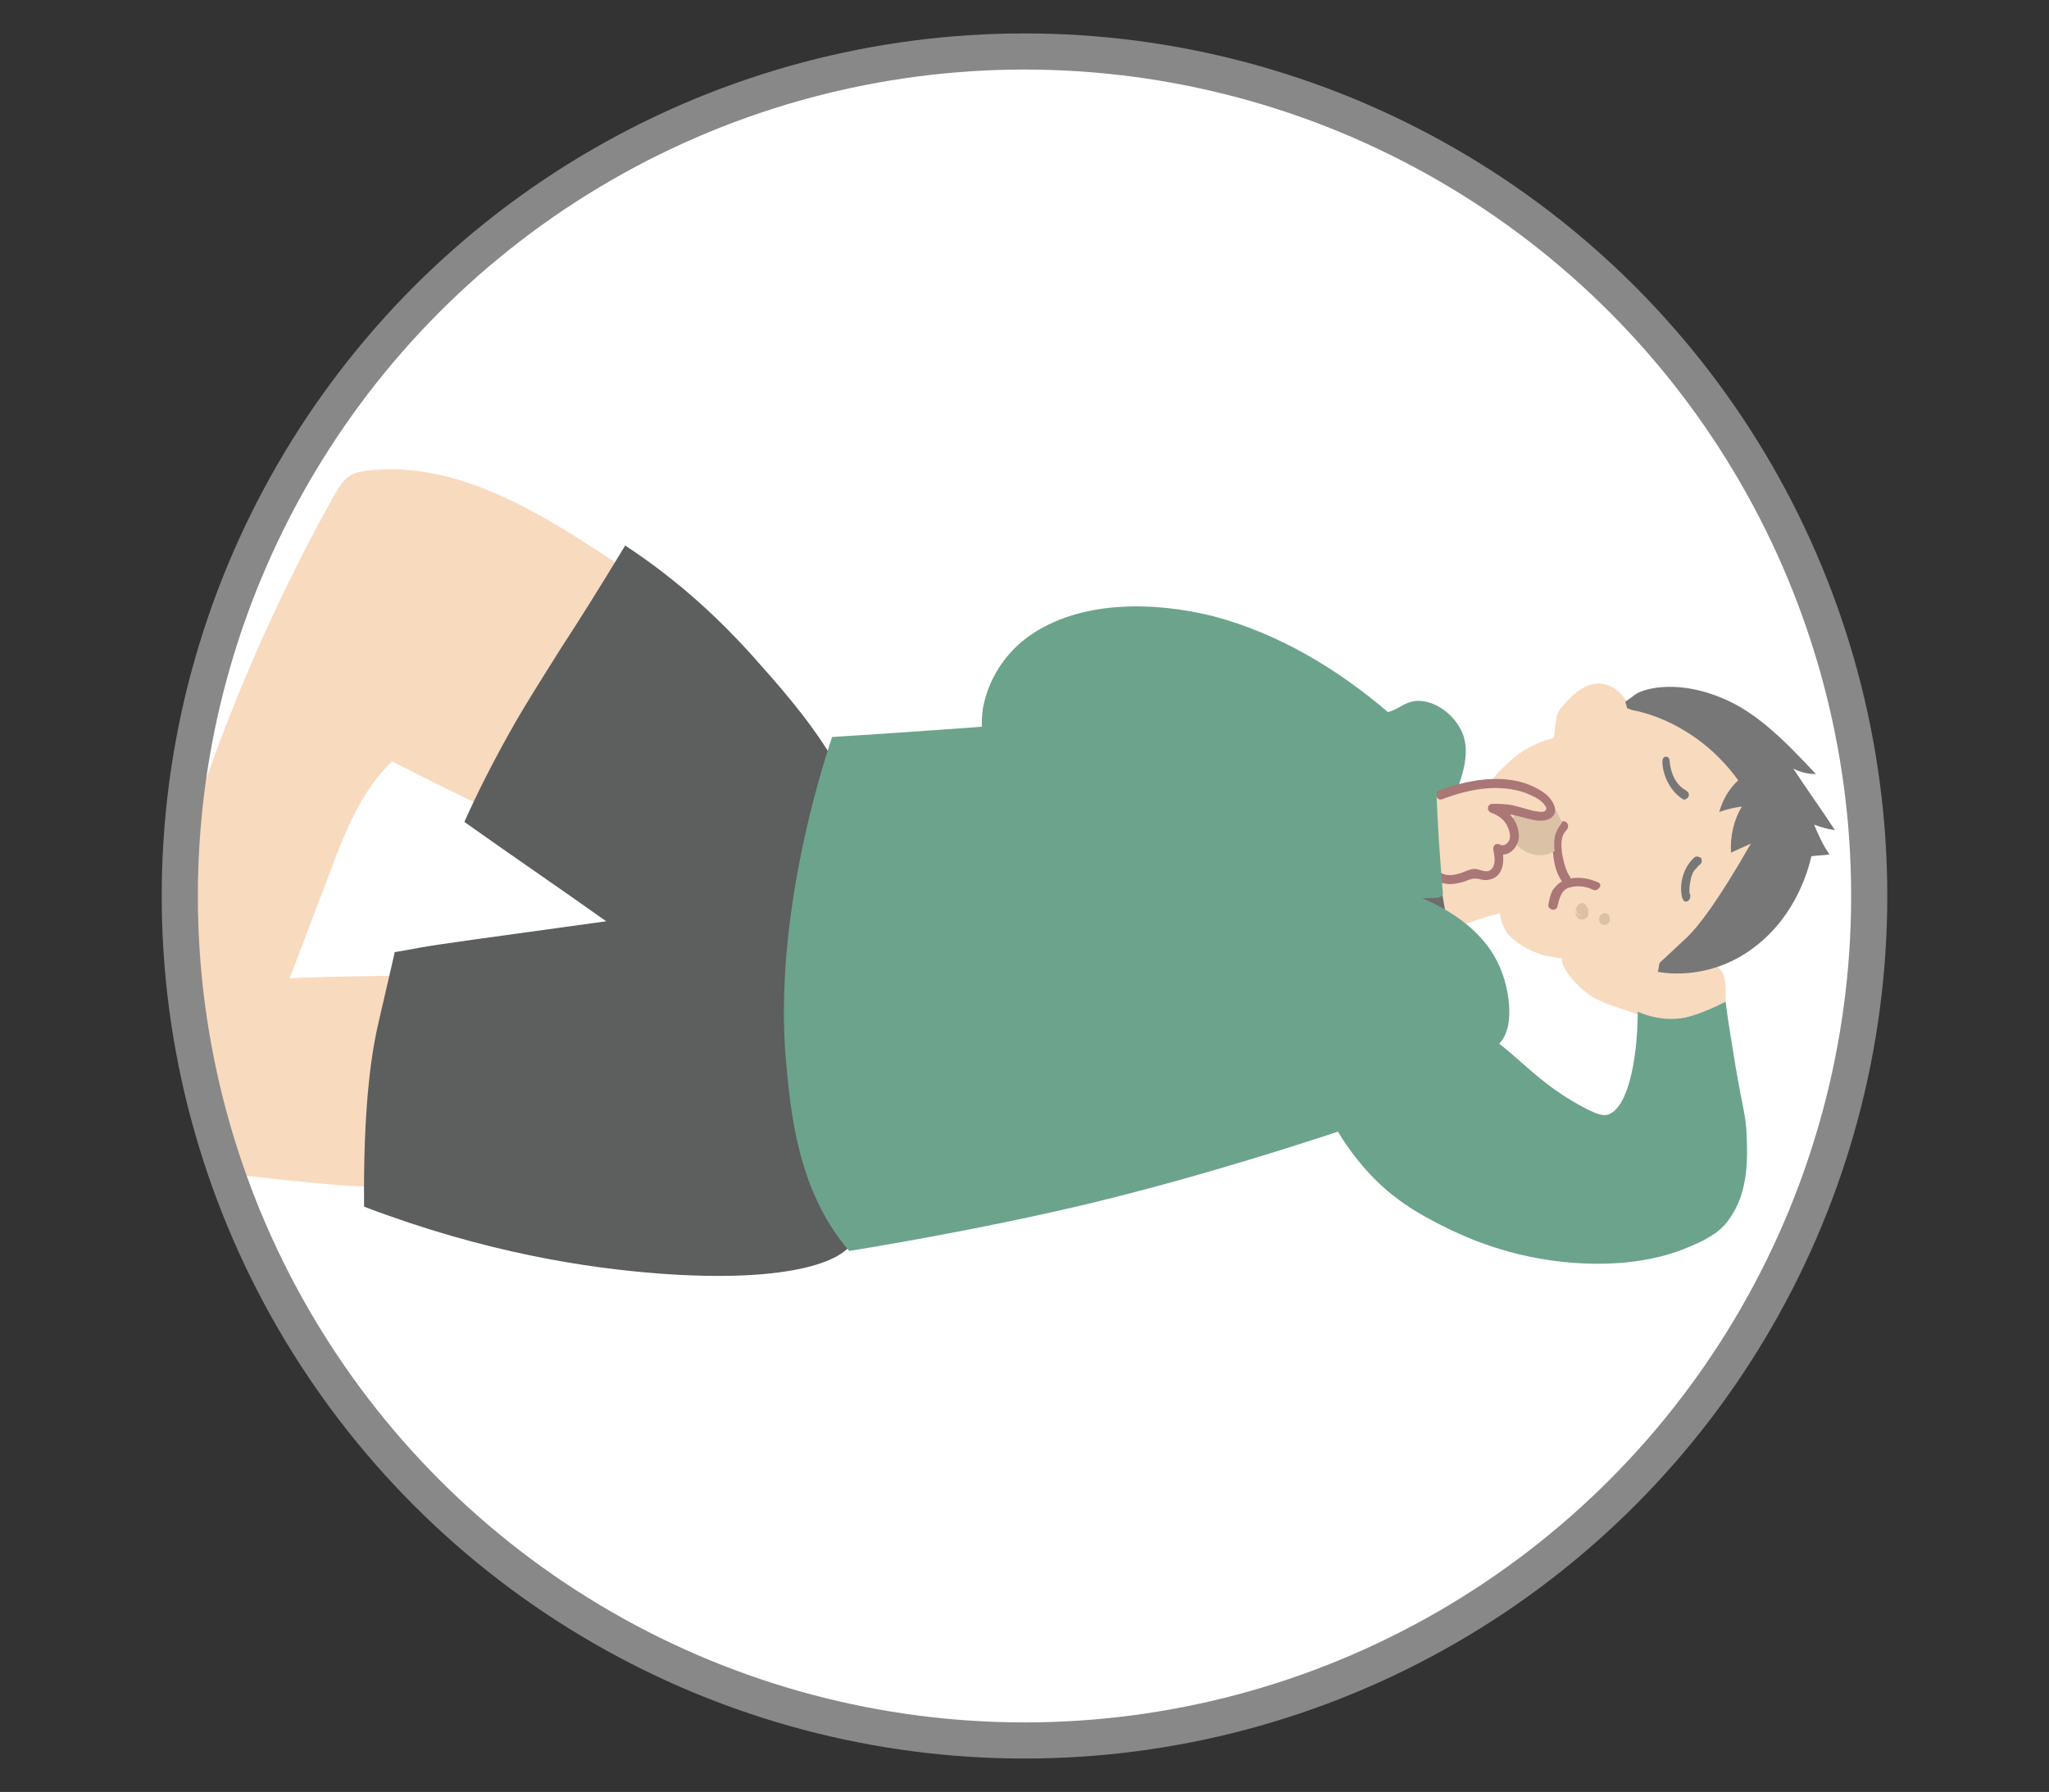 <?xml version="1.0" encoding="utf-8"?>
<!-- Generator: Adobe Illustrator 27.5.0, SVG Export Plug-In . SVG Version: 6.00 Build 0)  -->
<svg version="1.1" id="layer" xmlns="http://www.w3.org/2000/svg" xmlns:xlink="http://www.w3.org/1999/xlink" x="0px" y="0px"
	 viewBox="0 0 226.8 198.4" style="enable-background:new 0 0 226.8 198.4;" xml:space="preserve">
<rect x="0" y="0" width="226.8" height="198.4" fill="#333333" stroke="none"/>
<style type="text/css">
	.st0{fill:#FFFFFF;}
	.st1{clip-path:url(#SVGID_00000003088343526456415990000004808265888821196201_);}
	.st2{fill:#F8DABF;}
	.st3{fill:#5D5E5E;}
	.st4{fill:#777777;}
	.st5{fill:#6D6D6D;}
	.st6{fill:#6CA38D;}
	.st7{fill:#6CA38D;stroke:#6CA38D;stroke-width:0.25;stroke-miterlimit:10;}
	.st8{fill:#AA7676;}
	.st9{fill:#DBC1A5;}
	.st10{fill:none;stroke:#888888;stroke-width:4;stroke-miterlimit:10;}
</style>
<circle id="round_00000113320279722640381910000007618501600209972403_" class="st0" cx="113.4" cy="99.2" r="93.5"/>
<g id="group">
	<g>
		<defs>
			<circle id="SVGID_1_" cx="113.4" cy="99.2" r="93.5"/>
		</defs>
		<clipPath id="SVGID_00000047041067671357528850000016277874315208573613_">
			<use xlink:href="#SVGID_1_"  style="overflow:visible;"/>
		</clipPath>
		<g id="a" style="clip-path:url(#SVGID_00000047041067671357528850000016277874315208573613_);">
			<g id="_16">
				<path class="st2" d="M78.3,75.3c-0.9-6.2-6-10.1-10.6-13.3c-8.3-5.5-17.3-11-27-9.9c-0.7,0.1-1.4,0.2-2,0.6
					c-0.8,0.5-1.3,1.5-1.8,2.3c-9.6,17.2-16.7,36-21,55.5c4.4-0.1,8.8,1.1,12.6,3.6c0.3,0.2,0.7,0.4,1,0.3s0.5-0.5,0.6-0.9
					c2.1-5.5,4.2-11.1,6.3-16.6c1.7-4.6,3.6-9.4,7-12.6c8,4.1,16,7.9,24.1,11.6c4.6-6.3,8.4-13.4,11.4-20.8
					c-0.1-0.4-0.5-0.6-0.9-0.4"/>
			</g>
			<g id="_15">
				<path class="st2" d="M50.8,108.1c-15.8-0.3-31.5,0.6-47.2,2.6l1,13c0.1,1,0.2,2,0.8,2.8c0.7,1,2,1.2,3.2,1.3
					c3.4,0.4,6.7,0.9,10.1,1.3c5.5,0.7,10.9,1.4,16.4,1.9c4.1,0.4,8.3,0.7,12.3-0.5c0.4-0.1,0.8-0.2,1.1-0.5
					c0.3-0.4,0.5-0.9,0.6-1.4c0.8-4.1,1-8.3,0.6-12.5c-0.3-2.7-0.8-5.6,0.7-7.8"/>
			</g>
			<g id="_7">
				<path class="st3" d="M96.7,98.4c-0.3-11.2-7.9-19.6-13.6-26c-3-3.3-7.5-7.8-13.9-12c-2.9,4.8-5.3,8.6-7,11.2
					c-2.9,4.6-3.7,5.9-5,8.1c-2.7,4.7-4.6,8.6-5.8,11.3c5.2,3.7,10.5,7.3,15.7,11c-13.8,1.9-18.9,2.6-20.5,2.9
					c-1,0.2-3.9,0.7-2.9,0.5c0,0-1.6,6.9-1.8,7.8c-0.9,3.8-1.7,10-1.6,20.4c13.4,5.1,24.7,6.8,32.6,7.4c14.6,1.1,21.2-1.4,21.7-4.1
					c0.2-1-0.5-1.9-0.3-4.4c0.3-3.1,1.7-4.8,1.2-5.4c-0.7-0.8-3.2,2.2-4.3,1.5c-1.5-1.1,1.9-8.6,4-19.7
					C96.3,103.6,96.8,101,96.7,98.4L96.7,98.4z"/>
			</g>
			<g id="_12">
				<path class="st2" d="M190.3,78.1c-5.1-0.7-7.2-0.8-7.8-0.6c0,0-0.3,0.1-0.6,0.2c-0.5,0.2-2.1,0.5-1.6,0.4
					c-0.3-0.6-1.1-1.9-2.5-2.3c-2-0.6-3.7,1.1-4.5,2c-0.8,0.8-1,1.4-1,1.6c0,0-0.1,0.4-0.3,2.3l0,0c-1.2,0.3-3.3,1-5.1,2.8
					c-1.2,1.1-1.9,1.8-2.2,3c-0.2,0.8-0.1,1.5-0.6,2c-0.7,0.8-1.8,0.4-1.8,0.6c0,0.1,0.5,0.4,3,1.1"/>
			</g>
			<g id="_11">
				<path class="st2" d="M161.4,102.5c0.1,0,0.5-0.1,1.4-0.4c0.5-0.2,0.8-0.3,1.2-0.4c0.5-0.2,1.2-0.4,2-0.6c0.1,0.5,0.2,1.2,0.7,2
					c0.1,0.2,0.4,0.6,1.2,1.2c0.2,0.2,1.1,0.8,2.2,1.2c2.3,0.9,5.2,0.6,5.7,0.6c0,0.4,0,1.4,0.7,2.3c0.6,0.8,1.3,0.9,1.9,1.1
					c1.8,0.4,4.5,0,5.2-1.9c0.1-0.4,0.2-0.7,0.2-0.9c4.6-0.5,9.7-1.4,12.3-6c0.9-1.7,1.3-3.6,1.6-5.6s0.9-6.4-1-10.6
					c-0.2-0.5-2.2-4.7-6.2-6.3c-3.9-1.6-8.1,0.7-16.6,5.1c-1.2,0.6-4.1,4.8-6.1,4.1c-0.3-0.1-0.8-0.4-1.6-0.5
					c-0.9-0.1-1.6,0-2.5,0.2c-1,0.2-2.6,0.7-4.5,1.7c0.1,1.9,0.2,3.3,0.2,4.2c0,0,0,1.7,0.3,2.9l0,0l0,0
					C160.2,100.1,160.6,102.3,161.4,102.5L161.4,102.5z"/>
			</g>
			<g id="_23">
				<path class="st4" d="M184,84.4c0.1,1.7,1,3.3,2.3,4.1c0.2,0.1,0.5-0.1,0.6-0.3c0.1-0.3,0-0.5-0.3-0.7c-1.1-0.6-1.7-1.9-1.8-3.3
					c0-0.3-0.3-0.5-0.5-0.4C184.1,83.8,184,84.1,184,84.4L184,84.4z"/>
			</g>
			<g id="_22">
				<path class="st4" d="M187.6,94.9c-1.2,1-1.8,2.9-1.4,4.5c0.1,0.3,0.3,0.5,0.5,0.4c0.2,0,0.4-0.3,0.4-0.6c0-0.1,0-0.2-0.1-0.3
					c0-0.1,0-0.2,0-0.2v-0.1c0,0,0-0.2,0-0.1c0-0.5,0.1-0.9,0.2-1.4c0.1-0.2,0.1-0.3,0.2-0.5c0.1-0.1,0.1-0.2,0.2-0.3l0.1-0.1
					c0,0,0.1-0.1,0,0c0.2-0.2,0.3-0.4,0.5-0.5c0.2-0.2,0.2-0.5,0.1-0.7C188,94.8,187.7,94.8,187.6,94.9L187.6,94.9L187.6,94.9z"/>
			</g>
			<g id="_13">
				<path class="st2" d="M184.4,115.4c0.1-1.5-1.1-2.8-2.5-3.5s-3-1-4.4-1.6c-1.7-0.8-3-2-3.8-3.6c-0.1-0.2-0.2-0.5,0-0.7
					c0.1-0.1,0.3-0.1,0.4-0.2c1.4-0.1,2.8,0.3,4.1,0.6c3.3,0.8,6.8,1.1,10.3,1c0.6,0,1.3,0,1.6,0.4c0.2,0.2,0.2,0.5,0.2,0.7
					c0.1,1.3,0.2,2.7,0.1,4.1c0,0.4,0,0.9-0.3,1.3c-0.2,0.3-0.5,0.6-0.9,0.8c-1,0.6-2.2,1-3.3,1.2"/>
				<path class="st2" d="M185,115.4c0.1-2.3-1.9-3.7-3.8-4.4c-1.3-0.5-2.6-0.8-3.8-1.4c-1.1-0.6-2-1.3-2.7-2.3
					c-0.1-0.2-0.3-0.4-0.4-0.6c-0.1-0.2-0.1-0.1,0-0.2h0.4c0.7,0.1,1.5,0.1,2.2,0.3c1.4,0.3,2.8,0.6,4.2,0.9
					c1.4,0.2,2.8,0.4,4.2,0.4c0.7,0,1.4,0,2.1,0c0.5,0,1.4-0.2,1.9,0c0.6,0.3,0.5,1.8,0.5,2.3c0,0.8,0.1,1.6,0,2.3
					c-0.1,1.7-2.5,2.3-3.9,2.5c-0.8,0.1-0.8,1.4,0,1.3c1.5-0.2,3-0.6,4.2-1.6s1-2.6,0.9-4c0-1.2,0.2-3.3-1-3.9
					c-0.5-0.3-1.1-0.2-1.7-0.2c-0.9,0-1.9,0-2.8,0c-1.9-0.1-3.8-0.3-5.6-0.6c-1.6-0.3-3.2-0.8-4.8-1c-1.1-0.1-2.7,0.1-2.1,1.6
					c0.5,1.2,1.6,2.3,2.6,3.1c1.4,1.1,3.1,1.5,4.8,2.1c1.5,0.5,3.5,1.5,3.4,3.4C183.7,116.2,185,116.2,185,115.4L185,115.4
					L185,115.4z"/>
			</g>
			<g id="_12-2">
				<path class="st5" d="M158.1,90.9c-1.7,2.7-3.3,5.6-4.8,8.6c2.6,1.4,5.1,2.9,7.7,4.3c-0.7-4.1-1.4-8.2-2-12.3
					c0-0.2-0.1-0.4-0.2-0.5s-0.3,0.2-0.2,0.3"/>
				<path class="st2" d="M157.6,90.5c-1.7,2.8-3.3,5.6-4.8,8.6c-0.1,0.3-0.1,0.7,0.2,0.9c2.6,1.4,5.1,2.9,7.7,4.3
					c0.5,0.3,1-0.2,0.9-0.7c-0.5-2.9-1-5.9-1.5-8.8c-0.1-0.7-0.2-1.4-0.4-2.1c-0.1-0.6-0.1-1.3-0.4-1.8c-0.5-1-2-0.3-1.4,0.8
					c0.4,0.7,1.5,0.1,1.1-0.6l-0.1-0.1l0.1,0.5v0.1l-0.4,0.2h0.1l-0.4-0.2c0.2,0.2,0.2,1.1,0.3,1.3c0.1,0.5,0.2,1.1,0.3,1.6
					c0.2,1,0.3,2.1,0.5,3.1c0.4,2.1,0.7,4.3,1.1,6.4l0.9-0.7c-2.6-1.4-5.1-2.9-7.7-4.3l0.2,0.9c1.4-2.9,3-5.8,4.8-8.6
					C159.1,90.5,158,89.8,157.6,90.5L157.6,90.5L157.6,90.5z"/>
			</g>
			<g id="_11-2">
				<path class="st4" d="M180.6,78.6c1.6,0.3,3.9,1,6.5,2.7s4.3,3.7,5.3,5.1c-1,0.9-1.7,2.1-2.1,3.5c0.8-0.3,1.7-0.5,2.5-0.6
					c-0.9,1.5-1.3,3.3-1.2,5.1c0.7-0.3,1.5-0.7,2.2-1c-3.6,6.3-5.8,9.2-7.2,10.5c-0.2,0.2-2.9,2.7-2.9,2.7l0,0
					c-0.1,0.3-0.1,0.7-0.2,1c1.1,0.2,6.1,0.9,10.9-2.9c4.5-3.5,5.8-8.6,6.1-9.9c0.7-0.1,1.4-0.1,2-0.2c-0.7-1-1.2-2.1-1.7-3.3
					c0.8,0.3,1.5,0.5,2.3,0.6c-1.5-2.3-3.1-4.5-4.6-6.8c0.8,0.4,1.6,0.6,2.5,0.6c-3.2-3.4-6.5-6.9-10.6-8.5
					c-5.2-2.1-8.8-0.8-9.4-0.3l-1.1,0.8l0,0c0,0,0.1,0.3,0.2,0.7"/>
			</g>
			<g id="_10">
				<path class="st6" d="M154.3,78.6c0.9-0.4,1.5-1,2.7-1c2.1,0,4.3,1.8,5,3.9c0.6,1.9,0,4-0.7,5.9c0,0-1.2,3.5-6.5,11.1
					c1.9,0.6,9.5,3,11.6,9.6c0.2,0.5,1.7,5.5-0.6,7.6c-1.9,1.7-6.6,1.3-6.6,1.3l-6.7,6.8c0,0-15.3,5.4-31.3,9.3
					c-13.2,3.2-27.2,5.4-27.2,5.4l0,0c-5.8-6.7-6.5-15.7-7-21c-1.4-15.7,3.9-32.3,5.1-35.9c20.5-1.3,29.7-2.2,34.3-2.8
					c0.8-0.1,8.3-1.1,18.8-2.4l0,0C149.7,79.6,152.5,79.4,154.3,78.6L154.3,78.6z"/>
			</g>
			<path id="_9" class="st7" d="M158.5,112.3c0.9,0,1.5,0.3,2.7,0.7c5.7,2.1,7.4,6.2,14,9.7c1.7,0.9,2.3,1,2.9,0.8
				c2.6-1,3.3-7.7,3.3-11.3l0,0c2.2,0.9,3.9,0.8,5.1,0.6c1.9-0.4,4.4-1.7,4.4-1.7c0.2,1.6,0.6,4.1,1.1,7.1c0.8,4.7,1.1,5.2,1.2,7.3
				c0.1,2.4,0.3,6.4-1.9,9.4c-0.6,0.9-1.6,1.9-4.3,3c-1.6,0.7-5.8,2.3-12.7,1.8c-7.2-0.5-12.3-3-14-3.8c-3-1.5-6.5-3.3-9.8-7.4
				c-1.9-2.3-3.1-4.6-3.8-6.2C148.1,119.7,152.7,112,158.5,112.3L158.5,112.3z"/>
			<g id="_8">
				<path class="st8" d="M172.7,91.1c-0.8,0.9-0.9,2.1-0.8,3.3c0.1,1.1,0.3,2.2,1,3.2c0.2,0.2,0.4,0.3,0.7,0.2
					c0.2-0.1,0.3-0.5,0.2-0.7c-0.5-0.7-0.7-1.6-0.9-2.6c-0.1-0.9-0.2-1.9,0.5-2.6C173.9,91.3,173.2,90.6,172.7,91.1L172.7,91.1
					L172.7,91.1z"/>
			</g>
			<g id="_7-2">
				<path class="st8" d="M176.9,97.7c-1.1-0.5-2.4-0.7-3.6-0.3c-0.6,0.2-1,0.6-1.4,1.1c-0.3,0.5-0.4,1.1-0.5,1.6
					c-0.1,0.3,0.1,0.5,0.4,0.6c0.2,0.1,0.6-0.1,0.6-0.4c0.2-0.8,0.4-1.7,1.2-2c0.9-0.3,1.9-0.2,2.7,0.2c0.2,0.1,0.5,0.1,0.7-0.2
					C177.2,98.2,177.2,97.8,176.9,97.7L176.9,97.7z"/>
			</g>
			<g id="_6">
				<path class="st2" d="M160.7,92.6c3.3,0,3.3-5.1,0-5.1C157.5,87.5,157.4,92.6,160.7,92.6L160.7,92.6z"/>
			</g>
			<g id="_5">
				<path class="st9" d="M171.3,89.2c0-0.3,0.1-0.3,0.2-0.4c0.4-0.1,1.4,2.3,1.4,2.3l0,0c-0.2,0.2-0.6,0.8-0.8,1.5
					c-0.1,0.7-0.1,1.4,0,1.6l0,0c-0.3,0.2-1.4,0.8-2.7,0.3c-0.3-0.1-1.8-0.6-2.1-2.2c-0.2-1.1,0.5-2.5,0.5-2.7
					c0.7,0.3,1.3,0.5,1.8,0.5c0.7,0.1,1,0,1.2-0.1s0.4-0.2,0.6-0.3"/>
			</g>
			<g id="_4">
				<path class="st9" d="M177.6,102.4c0.8,0,0.8-1.3,0-1.3C176.8,101.2,176.8,102.4,177.6,102.4L177.6,102.4z"/>
			</g>
			<g id="_3">
				<path class="st9" d="M175,100L175,100c-0.1,0-0.2,0.1-0.2,0.1l0,0c-0.1,0-0.1,0.1-0.2,0.2c0,0-0.1,0.1-0.1,0.2l0,0
					c0,0.1-0.1,0.1-0.1,0.2l0,0c0,0.1,0,0.2,0,0.3l0,0c0,0.1,0,0.1,0,0.2l0,0v0.1c0,0,0,0.1,0.1,0.1c0,0.1,0.1,0.1,0.1,0.2l0,0
					l0.1,0.1l0,0l0,0c0.1,0,0.1,0,0.2,0.1l0,0c0.1,0,0.1,0,0.2,0l0,0l0,0c0.1,0,0.1,0,0.2,0l0,0c0.1,0,0.1-0.1,0.2-0.1l0,0
					c0,0,0.1,0,0.1-0.1c0,0,0.1,0,0.1-0.1c0,0,0.1-0.1,0.1-0.2l0,0v-0.1v-0.1l0,0c0-0.1,0-0.1,0-0.2l0,0c0-0.1,0-0.1,0-0.2l0,0l0,0
					c0-0.1,0-0.1-0.1-0.2l0,0l0,0l-0.1-0.1l0,0l-0.1-0.1l0,0c-0.1,0-0.1-0.1-0.2-0.1l0,0l0,0c-0.1,0-0.1,0-0.2,0l0,0l0,0
					C175.1,100.1,175.1,100.1,175,100C175,100.1,175,100.1,175,100C175,100.1,175,100.1,175,100c-0.1,0.1-0.1,0.1-0.2,0.2
					c-0.1,0-0.1,0.1-0.2,0.2c-0.1,0.1-0.1,0.1-0.1,0.2s0,0.2,0,0.3c0,0.1,0,0.2,0.1,0.2l0.1,0.1c0.1,0.1,0.2,0.1,0.3,0.2h0.2
					c0.1,0,0.2,0,0.3-0.1l0,0l-0.2,0.1l0,0h-0.2l0,0h-0.2l0,0l-0.2-0.1l0,0l-0.1-0.1l0,0l-0.1-0.1c0,0,0,0,0,0.1l-0.1-0.2
					c0,0,0,0,0,0.1v-0.2c0,0,0,0,0,0.1v-0.2c0,0,0,0,0,0.1l0.1-0.2l0,0l0.1-0.1l0,0l0.1-0.1l0,0l0.2-0.1c0,0,0,0-0.1,0h0.2
					c0,0,0,0-0.1,0h0.2c0,0,0,0-0.1,0l0.2,0.1l0,0l0.1,0.1l0,0l0.1,0.1l0,0l0.1,0.2c0,0,0,0,0-0.1v0.2v-0.1v0.2V101l-0.1,0.2v-0.1
					l-0.1,0.1c0,0,0,0,0.1-0.1l-0.1,0.1c0,0,0,0,0.1,0l-0.2,0.1l0,0c0.1,0,0.2-0.1,0.2-0.1c0.1,0,0.1-0.1,0.2-0.2
					c0-0.1,0.1-0.2,0.1-0.2c0-0.1,0-0.2,0-0.3l-0.1-0.2c-0.1-0.1-0.1-0.2-0.2-0.2l-0.2-0.1C175.3,100,175.1,100,175,100L175,100
					L175,100z"/>
			</g>
			<g id="_2">
				<path class="st8" d="M159.6,88.5c2.9-1.1,6.2-1.8,9.3-0.7c0.7,0.3,1.4,0.6,1.9,1.1c0.1,0.1,0.2,0.3,0.3,0.4
					c0.1,0.3,0.1,0.3-0.1,0.5c-0.3,0.2-0.9,0-1.2,0c-0.7-0.2-1.4-0.4-2.2-0.6S166,89,165.2,89c-0.6,0-0.7,0.8-0.1,1
					c0.8,0.3,1.5,0.8,1.8,1.6c0.2,0.4,0.3,0.9,0.2,1.3s-0.6,0.9-1.1,0.6c-0.4-0.2-0.8,0.1-0.7,0.6c0.1,0.6,0.3,1.4-0.1,2
					c-0.5,0.7-1.2,0.2-1.9,0.1c-0.6,0-1.1,0.3-1.7,0.5c-0.7,0.2-1.4,0.3-2,0c-1.2-0.7-1.6-2.2-1.6-3.4c-0.1-1.4,0.1-2.7,0.6-4.1
					c0.2-0.6-0.8-0.9-1-0.3c-0.9,2.6-1.4,8,2.2,8.9c0.8,0.2,1.6,0,2.3-0.2c0.5-0.2,0.9-0.4,1.5-0.3c0.4,0.1,0.8,0.2,1.2,0.1
					c1.7-0.3,1.8-2.3,1.4-3.6l-0.7,0.6c1.4,0.8,2.8-0.7,2.6-2.1c-0.1-1.6-1.4-2.8-2.8-3.3l-0.1,1c1.2,0,2.3,0.2,3.4,0.5
					c0.8,0.2,1.7,0.5,2.5,0.3c1.9-0.5,0.8-2.4-0.3-3.1c-3.4-2.3-7.9-1.5-11.5-0.2C158.7,87.7,159,88.7,159.6,88.5L159.6,88.5
					L159.6,88.5z"/>
			</g>
			<g id="_1">
				<path class="st6" d="M153.3,79.4c-8.9-7.7-20.1-12.9-31.3-11.2c-3.5,0.5-7.1,1.8-9.7,4.6c-2.6,2.8-3.8,7.4-2.3,10.9
					c0.8,1.8,2.2,3.2,3.7,4.4c7,6,15.5,9.7,24.3,10.8c4.4,0.5,8.8,0.4,13.1,0.2c2.7-0.1,5.3-0.2,8-0.3c-0.3-3.7-0.6-7.5-0.7-11.3
					c-5.7-1.5-11.2-3.6-16.5-6.3c3.6,0.3,7.3,0.2,10.9-0.5c0.1-0.8-0.4-1.7-1.1-1.9"/>
				<path class="st6" d="M153.7,78.9c-5.6-4.8-12.2-8.8-19.5-10.7c-6.5-1.6-14.7-1.8-20.4,2.3c-2.6,1.9-4.4,4.7-5,7.9
					c-0.5,3.3,0.5,6.3,2.9,8.7c5.2,5.2,12.3,9,19.3,10.9c9.1,2.6,18.8,1.7,28.1,1.4c0.3,0,0.7-0.3,0.6-0.6
					c-0.3-3.7-0.6-7.5-0.7-11.3c0-0.3-0.2-0.5-0.5-0.6c-5.7-1.5-11.1-3.6-16.4-6.3l-0.3,1.2c3.7,0.3,7.4,0.2,11-0.5
					c0.3-0.1,0.5-0.4,0.5-0.6c0.1-1.1-0.4-2-1.4-2.5c-0.7-0.3-1.4,0.7-0.6,1.1c0.6,0.3,0.8,0.8,0.8,1.4l0.5-0.6
					c-3.5,0.6-7.1,0.8-10.7,0.5c-0.6-0.1-0.9,0.9-0.3,1.2c5.3,2.7,10.9,4.8,16.7,6.4l-0.5-0.6c0.1,3.8,0.4,7.5,0.7,11.3l0.6-0.6
					c-7.8,0.3-15.8,1.1-23.5-0.3c-6.8-1.2-13.3-4.1-18.9-8.2c-2.7-2-6-4.4-6.7-7.9c-0.6-3,0.6-6.3,2.6-8.6c4.6-5.1,13-5.3,19.3-4.1
					c7.8,1.5,14.8,5.7,20.7,10.8C153.5,80.3,154.4,79.5,153.7,78.9L153.7,78.9L153.7,78.9z"/>
			</g>
		</g>
	</g>
</g>
<circle id="round_00000014595072957745632440000010969430038160088484_" class="st10" cx="113.4" cy="99.2" r="93.5"/>
</svg>
